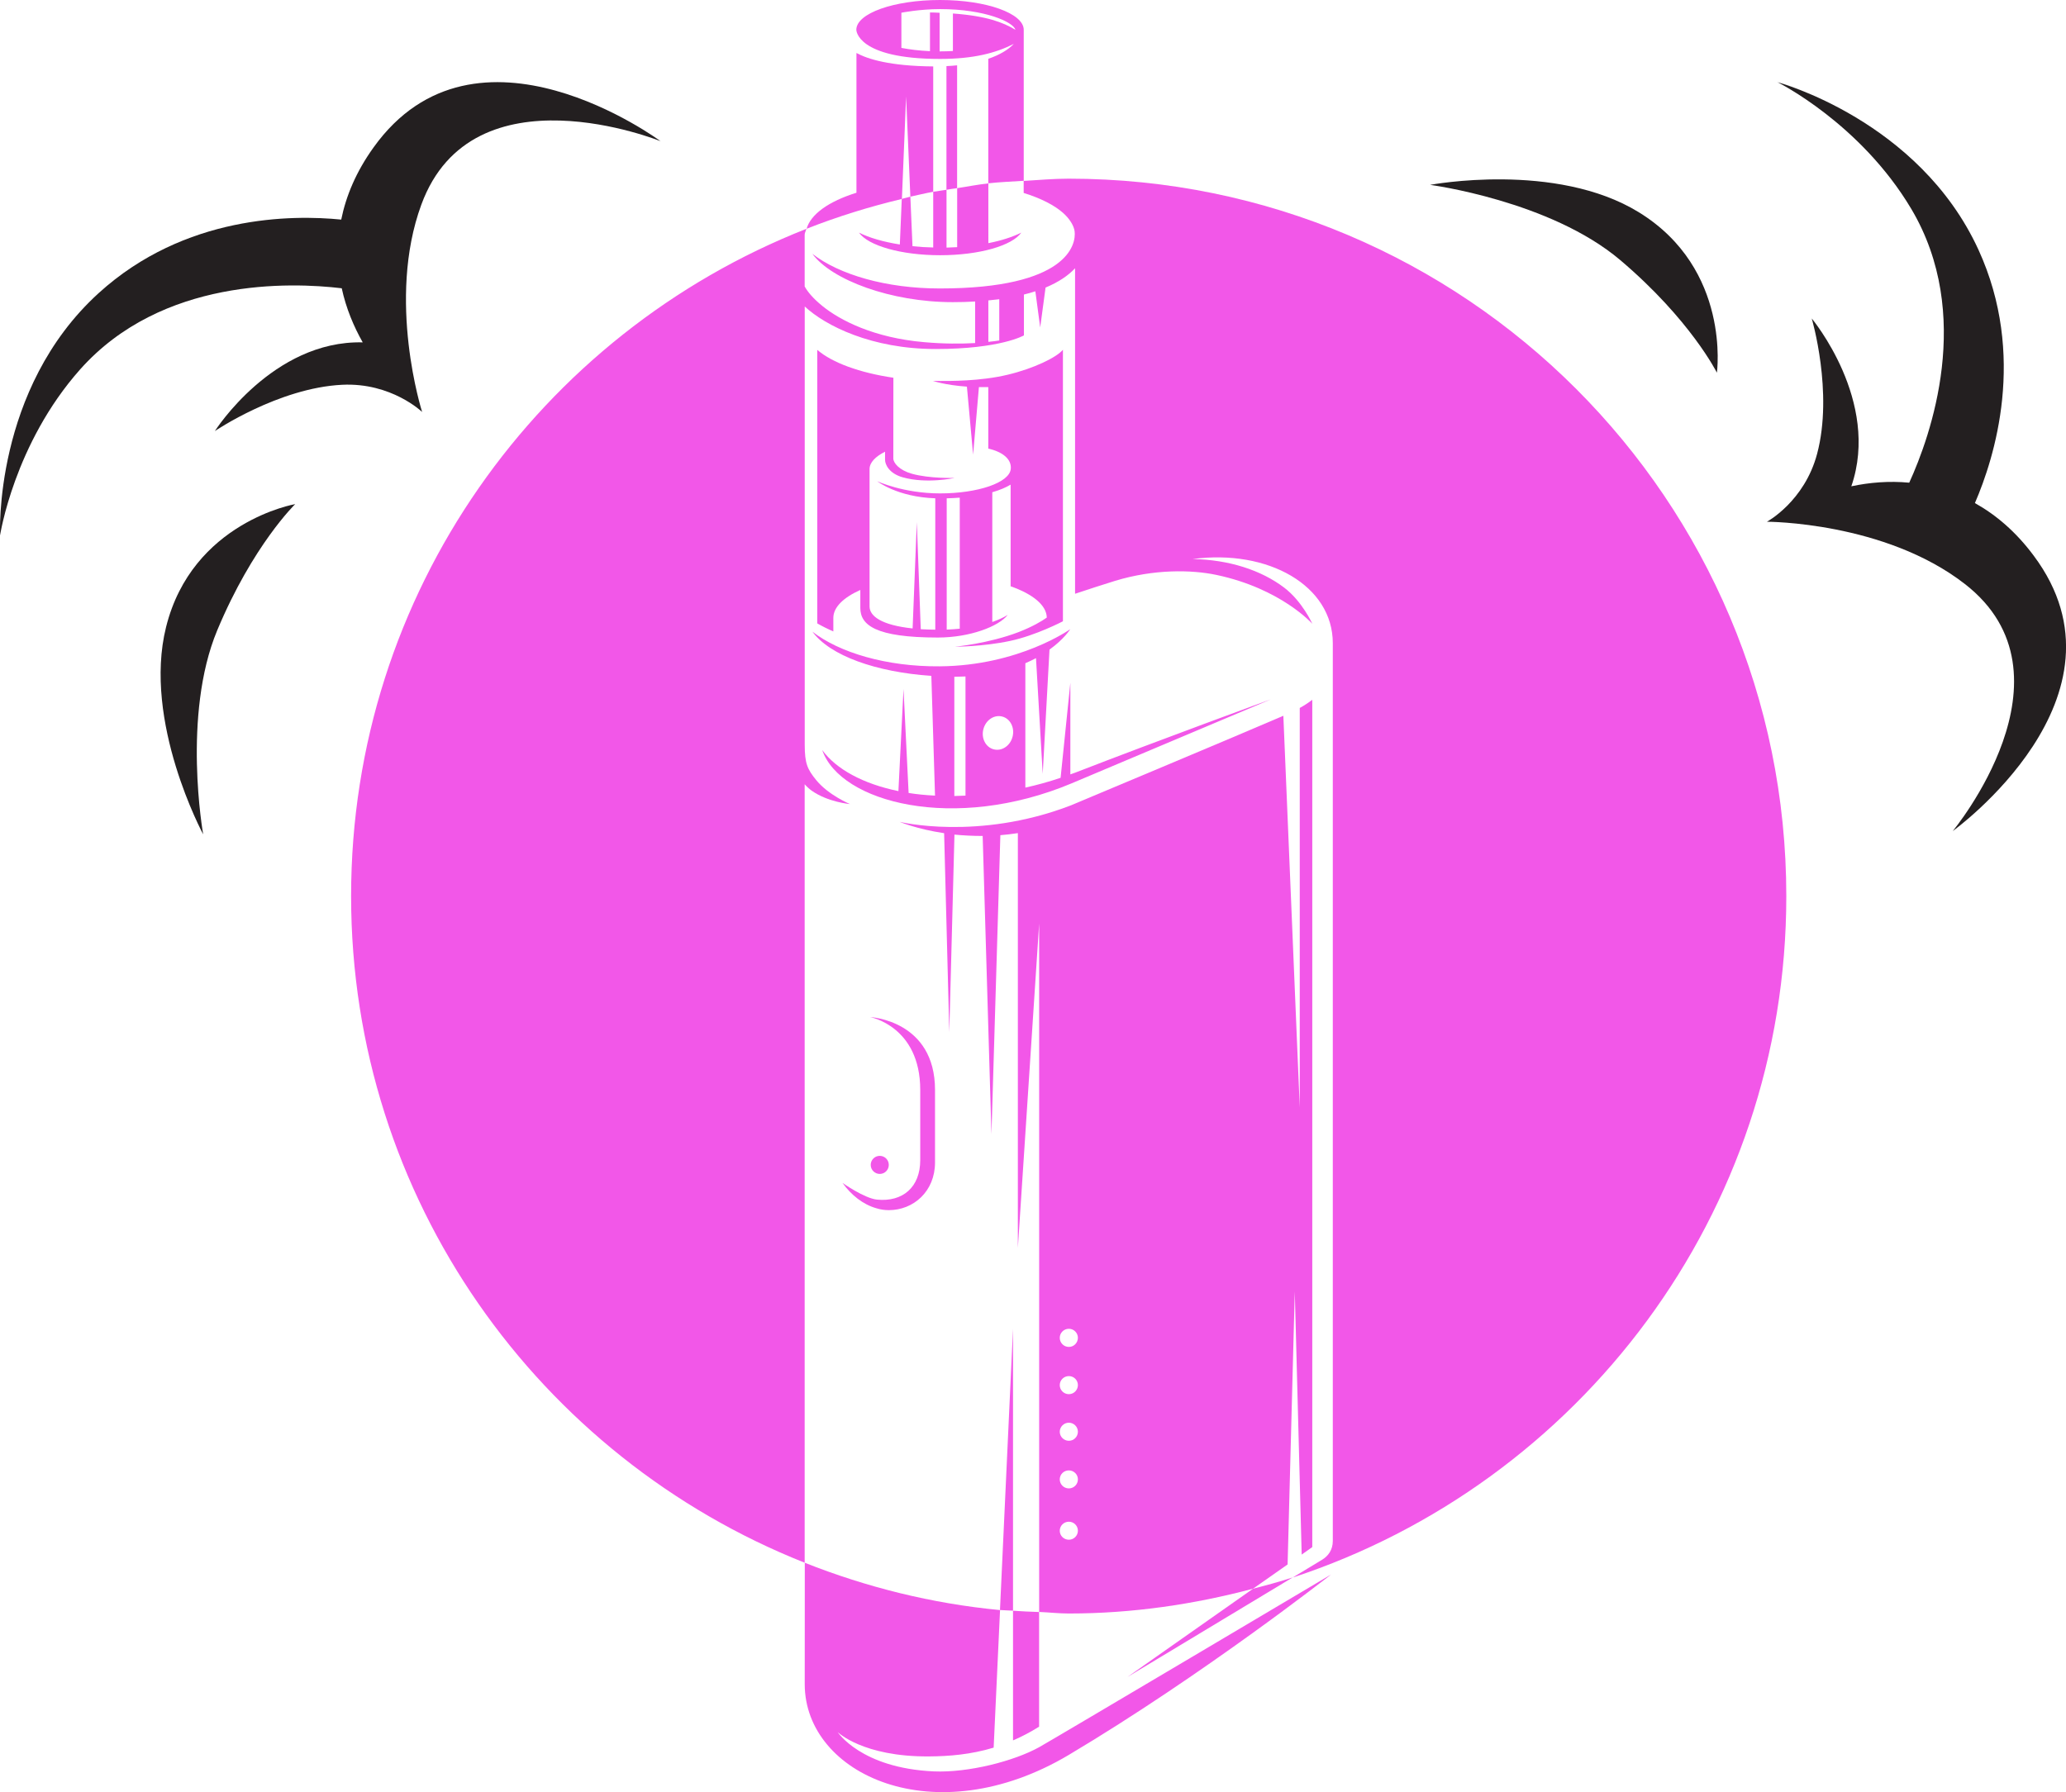 <?xml version="1.0" encoding="utf-8"?>
<!-- Generator: Adobe Illustrator 16.0.0, SVG Export Plug-In . SVG Version: 6.00 Build 0)  -->
<!DOCTYPE svg PUBLIC "-//W3C//DTD SVG 1.1//EN" "http://www.w3.org/Graphics/SVG/1.1/DTD/svg11.dtd">
<svg version="1.1" id="Calque_1" xmlns="http://www.w3.org/2000/svg" xmlns:xlink="http://www.w3.org/1999/xlink" x="0px" y="0px"
	 width="31.999px" height="27.764px" viewBox="0 0 31.999 27.764" enable-background="new 0 0 31.999 27.764" xml:space="preserve">
<g>
	<g>
		<path fill="#F257E8" d="M12.464,26.092c0,1.401,2.014,2.332,4.091,1.095c2.076-1.236,4.061-2.794,4.061-2.794
			s-4.311,2.558-4.521,2.675c-0.388,0.215-1.094,0.398-1.633,0.375c-1.127-0.051-1.488-0.609-1.488-0.609s0.39,0.385,1.416,0.377
			c0.31-0.002,0.646-0.029,1-0.136l0.099-2.131c-1.06-0.101-2.072-0.356-3.024-0.733C12.464,25.197,12.464,25.87,12.464,26.092z"/>
		<path fill="#F257E8" d="M15.69,26.963c0.133-0.058,0.267-0.126,0.404-0.213v-1.776c-0.136-0.005-0.271-0.01-0.404-0.02V26.963z"/>
		<path fill="#F257E8" d="M20.022,24.438c-0.202,0.066-0.409,0.122-0.616,0.176l-1.943,1.366L20.022,24.438z"/>
		<path fill="#F257E8" d="M15.856,0.462c0-0.255-0.58-0.462-1.296-0.462s-1.297,0.207-1.297,0.462c0,0,0,0.451,1.297,0.451
			c0.52,0,0.864-0.092,1.142-0.233c-0.086,0.091-0.22,0.171-0.395,0.231v1.929c0.181-0.02,0.365-0.027,0.549-0.039V0.462z
			 M14.759,0.209V0.79c-0.064,0.004-0.13,0.006-0.198,0.006c-0.002,0-0.006,0-0.008,0V0.198C14.5,0.195,14.45,0.193,14.404,0.193
			v0.6c-0.166-0.008-0.314-0.026-0.443-0.051V0.197c0,0,0.281-0.056,0.6-0.056c0.697,0,1.133,0.2,1.166,0.32
			C15.537,0.348,15.287,0.248,14.759,0.209z"/>
		<path fill="#F257E8" d="M14.034,1.495L14.1,3.047c0.118-0.026,0.234-0.054,0.354-0.076V1.029
			c-0.673-0.005-1.018-0.115-1.189-0.208v2.165c-0.428,0.133-0.708,0.332-0.772,0.558c0.477-0.188,0.97-0.341,1.476-0.462
			L14.034,1.495z"/>
		<path fill="#F257E8" d="M14.824,1.012c-0.053,0.005-0.108,0.01-0.165,0.012V2.94c0.054-0.01,0.109-0.017,0.165-0.025V1.012z"/>
		<path fill="#F257E8" d="M12.574,12.251c0.252,0.177,0.591,0.206,0.591,0.206s-0.331-0.137-0.522-0.37
			c-0.138-0.169-0.179-0.259-0.179-0.548c0-1.01,0-4.863,0-6.791c0.321,0.299,1.037,0.659,2.027,0.659
			c1.006,0,1.368-0.211,1.368-0.211V4.563c0.063-0.016,0.122-0.032,0.177-0.05l0.075,0.56l0.083-0.618
			c0.204-0.085,0.354-0.188,0.457-0.299v5.043c0.215-0.072,0.423-0.139,0.619-0.2c0.604-0.184,1.185-0.174,1.571-0.092
			c0.999,0.211,1.485,0.757,1.485,0.757s-0.156-0.348-0.437-0.561c-0.356-0.27-0.856-0.433-1.417-0.442
			c1.169-0.157,2.171,0.411,2.171,1.304c0,0.266,0,11.748,0,13.908c0,0.14-0.073,0.234-0.164,0.29l-0.458,0.277
			c4.438-1.458,7.646-5.63,7.646-10.556c0-6.139-4.977-11.116-11.115-11.116c-0.235,0-0.465,0.021-0.697,0.035v0.186
			c0.263,0.082,0.474,0.188,0.612,0.311c0.098,0.087,0.165,0.195,0.177,0.282c0.027,0.205-0.108,0.887-2.089,0.887
			c-0.829,0-1.558-0.214-1.973-0.537c0.298,0.405,1.215,0.749,2.175,0.749c0.121,0,0.235-0.003,0.346-0.01v0.644
			c-0.22,0.012-0.485,0.013-0.788-0.014c-0.782-0.067-1.306-0.34-1.577-0.56c-0.148-0.12-0.23-0.222-0.275-0.303
			c0-0.494,0-0.8,0-0.8c0-0.032,0.019-0.062,0.027-0.093C8.364,5.167,5.438,9.179,5.438,13.882c0,4.693,2.913,8.698,7.025,10.328
			c0-2.612,0-7.442,0-12.06C12.493,12.184,12.529,12.219,12.574,12.251z M15.308,4.654c0.059-0.005,0.115-0.012,0.169-0.018v0.639
			c-0.052,0.008-0.107,0.015-0.169,0.021V4.654z"/>
		<path fill="#F257E8" d="M14.133,3.814L14.1,3.047c-0.045,0.01-0.088,0.024-0.133,0.034l-0.03,0.707
			c-0.255-0.041-0.474-0.104-0.633-0.184c0.142,0.201,0.649,0.35,1.257,0.35c0.608,0,1.116-0.149,1.257-0.35
			c-0.134,0.067-0.307,0.123-0.51,0.163V2.841c-0.163,0.018-0.322,0.049-0.483,0.074v0.914c-0.055,0.003-0.11,0.005-0.165,0.007
			V2.94c-0.068,0.012-0.139,0.019-0.206,0.031v0.863C14.343,3.832,14.235,3.825,14.133,3.814z"/>
		<path fill="#F257E8" d="M15.488,24.943c0.066,0.006,0.136,0.005,0.202,0.01v-4.367L15.488,24.943z"/>
		<path fill="#F257E8" d="M14.253,16.886v1.088c0,0.417-0.27,0.65-0.669,0.611c-0.197-0.02-0.535-0.259-0.535-0.259
			c0.136,0.19,0.319,0.335,0.525,0.393c0.064,0.02,0.129,0.029,0.192,0.029c0.383,0,0.716-0.291,0.716-0.739v-1.123
			c0-1.08-1.005-1.129-1.005-1.129S14.253,15.898,14.253,16.886z"/>
		<path fill="#F257E8" d="M12.907,9.573c0-0.166,0.158-0.317,0.418-0.433c0,0.089,0,0.187,0,0.278c0,0.263,0.229,0.459,1.201,0.459
			c0.495,0,0.946-0.173,1.082-0.351c-0.065,0.041-0.146,0.078-0.239,0.11v-2.01c0.119-0.034,0.213-0.075,0.284-0.118v1.575
			c0.34,0.119,0.557,0.292,0.56,0.485c-0.082,0.058-0.222,0.141-0.435,0.224c-0.47,0.18-0.988,0.227-0.988,0.227
			s0.432,0,0.852-0.089c0.403-0.085,0.821-0.305,0.821-0.305V5.418c-0.094,0.118-0.458,0.293-0.854,0.387
			c-0.432,0.104-0.912,0.097-1.049,0.097c-0.036,0-0.11-0.001-0.11-0.001s0.184,0.065,0.526,0.089l0.096,1.053l0.09-1.046
			c0.024,0,0.05,0,0.076,0c0.024,0,0.047,0,0.069,0V6.95C15.53,7,15.671,7.115,15.655,7.266c-0.021,0.211-0.507,0.378-1.095,0.378
			c-0.57,0-0.974-0.189-0.974-0.189s0.309,0.245,0.9,0.265v2.035c-0.08-0.001-0.154-0.003-0.225-0.007L14.2,8.089l-0.065,1.647
			c-0.485-0.051-0.667-0.192-0.667-0.341c0-0.083,0-2.128,0-2.128c0-0.102,0.092-0.195,0.24-0.269c0,0.042,0,0.084,0,0.125
			c0,0.073,0.062,0.211,0.271,0.271c0.378,0.107,0.807,0.01,0.807,0.01s-0.387,0.013-0.664-0.065
			c-0.194-0.055-0.286-0.167-0.286-0.236c0-0.044,0.001-1.251,0.001-1.251c-0.522-0.077-0.947-0.232-1.179-0.432v4.238
			c0.077,0.044,0.161,0.086,0.249,0.124V9.573z M14.663,7.72c0.07-0.002,0.138-0.005,0.202-0.01V9.74
			c-0.065,0.007-0.133,0.011-0.202,0.014V7.72z"/>
		<circle fill="#F257E8" cx="13.626" cy="18.047" r="0.14"/>
		<path fill="#F257E8" d="M20.054,20.009l0.107,4.075l0.164-0.116V10.841c-0.053,0.042-0.118,0.085-0.194,0.127v6.19l-0.254-6.069
			c-0.659,0.286-3.266,1.377-3.301,1.392c-1.433,0.548-2.643,0.251-2.643,0.251s0.266,0.113,0.69,0.176l0.08,3.083l0.08-3.061
			c0.133,0.013,0.28,0.021,0.437,0.021l0.136,4.621l0.138-4.633c0.088-0.008,0.178-0.017,0.271-0.032v6.426l0.33-5.026v10.666
			c0.153,0.006,0.304,0.024,0.459,0.024c0.988,0,1.941-0.142,2.853-0.384l0.536-0.376L20.054,20.009z M16.555,23.854
			c-0.078,0-0.141-0.062-0.141-0.139c0-0.078,0.063-0.14,0.141-0.14c0.077,0,0.14,0.062,0.14,0.14
			C16.694,23.792,16.632,23.854,16.555,23.854z M16.555,23.059c-0.078,0-0.141-0.062-0.141-0.14s0.063-0.139,0.141-0.139
			c0.077,0,0.14,0.062,0.14,0.139S16.632,23.059,16.555,23.059z M16.555,22.321c-0.078,0-0.141-0.063-0.141-0.14
			c0-0.076,0.063-0.14,0.141-0.14c0.077,0,0.14,0.064,0.14,0.14C16.694,22.259,16.632,22.321,16.555,22.321z M16.555,21.599
			c-0.078,0-0.141-0.063-0.141-0.14c0-0.078,0.063-0.14,0.141-0.14c0.077,0,0.14,0.062,0.14,0.14
			C16.694,21.536,16.632,21.599,16.555,21.599z M16.555,20.867c-0.078,0-0.141-0.063-0.141-0.141c0-0.077,0.063-0.14,0.141-0.14
			c0.077,0,0.14,0.063,0.14,0.14C16.694,20.804,16.632,20.867,16.555,20.867z"/>
		<path fill="#F257E8" d="M16.578,11.997v-1.419l-0.151,1.472c-0.183,0.062-0.365,0.112-0.546,0.152v-1.927
			c0.059-0.025,0.113-0.052,0.165-0.079l0.104,1.793l0.105-1.925c0.229-0.165,0.322-0.317,0.322-0.317s-0.791,0.566-2.021,0.576
			c-0.829,0.007-1.558-0.214-1.973-0.537c0.273,0.373,0.984,0.626,1.842,0.685l0.057,1.855c-0.142-0.007-0.279-0.02-0.409-0.041
			l-0.079-1.612l-0.079,1.583c-0.545-0.111-0.967-0.341-1.18-0.636c0.277,0.813,2.045,1.279,3.865,0.515
			c1.672-0.704,3.084-1.301,3.084-1.301s-1.712,0.625-3.033,1.137C16.626,11.98,16.603,11.989,16.578,11.997z M14.954,12.326
			c-0.058,0.002-0.115,0.004-0.173,0.006v-1.847c0.06-0.001,0.117-0.003,0.173-0.005V12.326z M15.683,11.413
			c-0.036,0.142-0.167,0.229-0.292,0.196c-0.124-0.032-0.197-0.172-0.16-0.313s0.167-0.228,0.292-0.195
			C15.647,11.133,15.719,11.273,15.683,11.413z"/>
	</g>
	<g>
		<g>
			<path fill="#231F20" d="M29.603,3.237c0.97,1.635,0.3,3.514-0.032,4.241c-0.315-0.03-0.621-0.003-0.897,0.056
				c0.456-1.321-0.613-2.6-0.613-2.6s0.337,1.143,0.083,2.097c-0.196,0.738-0.777,1.052-0.777,1.052s1.824-0.001,3.065,0.964
				c1.819,1.412-0.187,3.828-0.187,3.828s2.888-2.079,1.254-4.266c-0.276-0.372-0.588-0.635-0.911-0.815
				c0.303-0.7,0.805-2.288,0.055-3.925c-0.922-2.01-3.113-2.596-3.113-2.596S28.813,1.908,29.603,3.237z"/>
			<path fill="#231F20" d="M25.384,3.289c-1.288-0.793-3.234-0.425-3.234-0.425s1.859,0.244,2.947,1.167
				c1.088,0.923,1.495,1.743,1.495,1.743S26.814,4.169,25.384,3.289z"/>
		</g>
		<g>
			<path fill="#231F20" d="M1.242,5.722C2.506,4.302,4.5,4.371,5.293,4.466c0.067,0.31,0.186,0.593,0.325,0.838
				c-1.396-0.034-2.29,1.374-2.29,1.374S4.314,6.009,5.3,5.961c0.764-0.037,1.238,0.421,1.238,0.421S5.983,4.646,6.526,3.17
				c0.793-2.162,3.704-0.983,3.704-0.983S7.373,0.066,5.785,2.285c-0.271,0.377-0.426,0.753-0.5,1.117
				C4.526,3.326,2.861,3.329,1.528,4.541c-1.635,1.488-1.527,3.754-1.527,3.754S0.216,6.877,1.242,5.722z"/>
			<path fill="#231F20" d="M2.572,9.715c-0.366,1.467,0.575,3.211,0.575,3.211S2.816,11.08,3.365,9.764
				C3.915,8.447,4.572,7.81,4.572,7.81S2.977,8.085,2.572,9.715z"/>
		</g>
	</g>
</g>
</svg>
